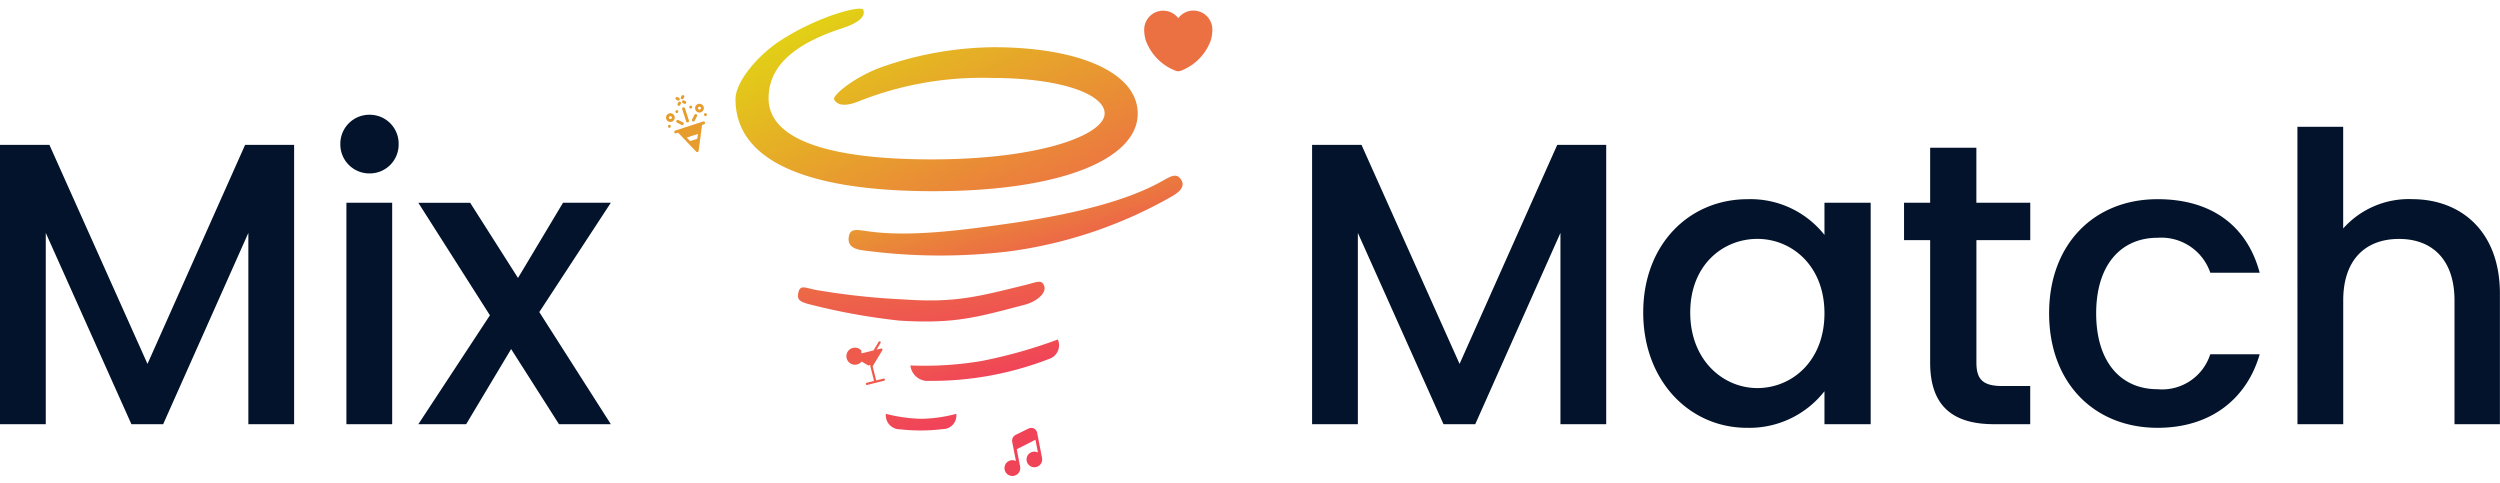 <svg xmlns="http://www.w3.org/2000/svg" xmlns:xlink="http://www.w3.org/1999/xlink" width="223.956" height="43.246" viewBox="0 0 223.956 43.246">
  <defs>
    <linearGradient id="linear-gradient" y1="0.019" x2="1" y2="1" gradientUnits="objectBoundingBox">
      <stop offset="0" stop-color="#ef4d54"/>
      <stop offset="1" stop-color="#f1405a"/>
    </linearGradient>
    <linearGradient id="linear-gradient-2" y1="0.019" x2="1" y2="1" gradientUnits="objectBoundingBox">
      <stop offset="0" stop-color="#ee5c4d"/>
      <stop offset="1" stop-color="#f13d5b"/>
    </linearGradient>
    <linearGradient id="linear-gradient-3" y1="0.019" x2="1" y2="1" gradientUnits="objectBoundingBox">
      <stop offset="0" stop-color="#eb7640"/>
      <stop offset="1" stop-color="#f04956"/>
    </linearGradient>
    <linearGradient id="linear-gradient-4" y1="0.019" x2="1" y2="1" gradientUnits="objectBoundingBox">
      <stop offset="0" stop-color="#e79f2d"/>
      <stop offset="1" stop-color="#ee594e"/>
    </linearGradient>
    <linearGradient id="linear-gradient-5" y1="0.019" x2="1" y2="1" gradientUnits="objectBoundingBox">
      <stop offset="0" stop-color="#e0e00e"/>
      <stop offset="1" stop-color="#ed6b46"/>
    </linearGradient>
  </defs>
  <g id="Groupe_7849" data-name="Groupe 7849" transform="translate(-338.112 -214)">
    <path id="Tracé_28739" data-name="Tracé 28739" d="M-111.888,0h4.1V-17.136L-100.116,0h2.844l7.632-17.136V0h4.1V-25.02h-4.392L-98.676-5.4l-8.784-19.62h-4.428Zm31.032,0h4.1V-19.836h-4.1Zm2.088-22.464a2.589,2.589,0,0,0,2.592-2.628,2.589,2.589,0,0,0-2.592-2.628A2.6,2.6,0,0,0-81.4-25.092,2.6,2.6,0,0,0-78.768-22.464ZM-61.812,0h4.644l-6.408-10.044,6.408-9.792h-4.284L-65.484-13.1l-4.284-6.732h-4.644L-68-9.756-74.412,0h4.284L-66.1-6.732ZM5.652,0h4.1V-17.136L17.424,0h2.844L27.9-17.136V0H32V-25.02H27.612L18.864-5.4,10.08-25.02H5.652ZM35.316-10.008c0,6.12,4.14,10.332,9.288,10.332a8.538,8.538,0,0,0,6.948-3.276V0h4.14V-19.836h-4.14v2.88a8.443,8.443,0,0,0-6.876-3.2C39.456-20.16,35.316-16.128,35.316-10.008Zm16.236.072c0,4.284-2.916,6.7-6.012,6.7-3.06,0-6.012-2.484-6.012-6.768S42.48-16.6,45.54-16.6C48.636-16.6,51.552-14.184,51.552-9.936ZM61.02-5.508C61.02-1.476,63.216,0,66.744,0h3.24V-3.42h-2.52c-1.728,0-2.3-.612-2.3-2.088v-10.98h4.824v-3.348H65.16v-4.932H61.02v4.932H58.68v3.348h2.34ZM71.676-9.936c0,6.228,4.032,10.26,9.72,10.26,4.86,0,8.028-2.7,9.144-6.588H86.112A4.53,4.53,0,0,1,81.4-3.132c-3.312,0-5.508-2.448-5.508-6.8,0-4.32,2.2-6.768,5.508-6.768a4.636,4.636,0,0,1,4.716,3.132H90.54c-1.116-4.176-4.284-6.588-9.144-6.588C75.708-20.16,71.676-16.128,71.676-9.936ZM93.924,0h4.1V-11.088c0-3.636,1.98-5.508,5-5.508,2.988,0,4.968,1.872,4.968,5.508V0h4.068V-11.7c0-5.544-3.456-8.46-7.884-8.46a7.863,7.863,0,0,0-6.156,2.628V-26.64h-4.1Z" transform="translate(450 252)" fill="#02132b"/>
    <g id="Groupe_7848" data-name="Groupe 7848">
      <path id="tornado-svgrepo-com" d="M22.313,43.906a16.378,16.378,0,0,0,3.856-.019,1.212,1.212,0,0,0,1.2-1.368,12.761,12.761,0,0,1-3.112.445,13.885,13.885,0,0,1-3.194-.445A1.253,1.253,0,0,0,22.313,43.906Z" transform="translate(396.408 208.552)" fill="url(#linear-gradient)"/>
      <path id="tornado-svgrepo-com-2" data-name="tornado-svgrepo-com" d="M23.936,38.027A29.111,29.111,0,0,0,34.811,37.2a1.285,1.285,0,0,0,.969-1.652,43.539,43.539,0,0,1-6.989,1.2,30.835,30.835,0,0,1-6.383-.272A1.555,1.555,0,0,0,23.936,38.027Z" transform="matrix(0.995, -0.105, 0.105, 0.995, 393.541, 212.797)" fill="url(#linear-gradient-2)"/>
      <path id="tornado-svgrepo-com-3" data-name="tornado-svgrepo-com" d="M27.451,32.056c4.957-.038,6.893-.777,11.148-2.22,1.026-.361,1.815-1.162,1.587-1.751-.266-.665-.741-.3-1.71,0-4.217,1.368-6.25,2.051-10.752,2.051a63.523,63.523,0,0,1-7.949-.3c-.912-.114-1.394-.38-1.508.3-.133.684.145.871,1.133,1.042A56.9,56.9,0,0,0,27.451,32.056Z" transform="matrix(0.998, 0.07, -0.07, 0.998, 393.525, 208.807)" fill="url(#linear-gradient-3)"/>
      <path id="tornado-svgrepo-com-4" data-name="tornado-svgrepo-com" d="M24.061,25.843a40.013,40.013,0,0,0,15.047-2.867c.741-.3,1.326-.741.965-1.406-.342-.665-.97-.323-1.824,0-3.533,1.349-8.679,1.8-14.187,1.8-4.084,0-8.861-.024-12.508-1.106-.855-.247-1.434-.451-1.642.271-.228.7.146,1.131,1.039,1.378A51.451,51.451,0,0,0,24.061,25.843Z" transform="translate(401.201 214.262) rotate(-8)" fill="url(#linear-gradient-4)"/>
      <path id="tornado-svgrepo-com-5" data-name="tornado-svgrepo-com" d="M23.491,19.575c11.624,0,18.31-2.944,18.31-6.952,0-3.685-5.3-5.945-12.916-5.945a30.916,30.916,0,0,0-10.2,1.845c-2.474.945-4.24,2.514-4.084,2.827.38.722,1.381.5,2.16.193A29.824,29.824,0,0,1,28.714,9.432c6.4,0,10.124,1.52,10.124,3.172,0,1.937-5.793,4.122-15.48,4.122-9.535,0-14.625-1.88-14.625-5.47,0-2.089,1.159-4.53,6.667-6.3.912-.3,2.089-.846,1.823-1.625-.15-.441-3.972.527-7.373,2.714C7.705,7.426,5.77,9.807,5.77,11.332,5.77,16.726,11.867,19.575,23.491,19.575Z" transform="translate(398.23 211.552)" fill="url(#linear-gradient-5)"/>
      <g id="vuesax_bold_heart" data-name="vuesax/bold/heart" transform="translate(204 26)">
        <g id="heart" transform="translate(236 188)">
          <path id="Vector" d="M4.409,0A1.694,1.694,0,0,0,3.053.681,1.7,1.7,0,0,0,0,1.707,3.261,3.261,0,0,0,.159,2.718a4.6,4.6,0,0,0,2.705,2.69.666.666,0,0,0,.379,0,4.6,4.6,0,0,0,2.705-2.69,3.261,3.261,0,0,0,.159-1.011A1.7,1.7,0,0,0,4.409,0Z" transform="translate(0.611 0.947)" fill="#eb7042"/>
          <path id="Vector-2" data-name="Vector" d="M0,0H7.328V7.328H0Z" transform="translate(7.328 7.328) rotate(180)" fill="none" opacity="0"/>
        </g>
      </g>
      <g id="vuesax_bold_music" data-name="vuesax/bold/music" transform="translate(-367.715 85.172) rotate(-11)">
        <g id="music" transform="translate(748 316)">
          <path id="Vector-3" data-name="Vector" d="M3.475.621V2.83a.7.7,0,1,1-.7-.7.688.688,0,0,1,.43.151V1.118L1.4,1.63V3.207a.707.707,0,1,1-.274-.551V.928a.586.586,0,0,1,.45-.584L2.709.035A.623.623,0,0,1,3.268.1.611.611,0,0,1,3.475.621Z" transform="translate(0.608 0.391)" fill="#f04358"/>
          <path id="Vector-4" data-name="Vector" d="M0,0H4.691V4.691H0Z" transform="translate(0 0)" fill="none" opacity="0"/>
        </g>
      </g>
      <g id="drink-cocktail-svgrepo-com" transform="translate(412.681 244.697) rotate(-14)">
        <path id="Tracé_28725" data-name="Tracé 28725" d="M8.776,7H7l.471.471.75.75L9.442,7Z" transform="translate(-5.335 -5.335)" fill="#ee5a4c"/>
        <path id="Tracé_28726" data-name="Tracé 28726" d="M2.332,1.666H1.666l.471.471a.66.66,0,0,1-.471.2.666.666,0,1,1,.666-.666Z" transform="translate(0 0)" fill="#ee5a4c"/>
        <path id="Tracé_28727" data-name="Tracé 28727" d="M2.11,4.329H3.664m-.777,0V2.886L4.108,1.665H1.666l1,1m-.421-1.33a.666.666,0,1,0-.107.8M4.108,1l-.666.666" transform="translate(0 0)" fill="none" stroke="#ee5a4c" stroke-linecap="round" stroke-linejoin="round" stroke-width="0.2"/>
      </g>
      <g id="confetti-svgrepo-com" transform="matrix(-0.891, -0.454, 0.454, -0.891, 400.625, 227.669)">
        <g id="Groupe_7821" data-name="Groupe 7821" transform="translate(0 0)">
          <g id="Groupe_7820" data-name="Groupe 7820" transform="translate(0 0)">
            <path id="Tracé_28728" data-name="Tracé 28728" d="M2.694.844.844,2.694a.131.131,0,1,1-.185-.185l.127-.127L.008.174A.131.131,0,0,1,.174.008L2.382.786,2.509.659a.131.131,0,1,1,.185.185ZM1.084.605l-.478.478.145.41L1.494.75Z" transform="translate(0 0)" fill="#e79d2e"/>
          </g>
        </g>
        <g id="Groupe_7823" data-name="Groupe 7823" transform="translate(1.97 1.97)">
          <g id="Groupe_7822" data-name="Groupe 7822" transform="translate(0 0)">
            <path id="Tracé_28729" data-name="Tracé 28729" d="M1.04,1.039a.131.131,0,0,1-.185,0L.038.223A.131.131,0,0,1,.223.038L1.04.855A.131.131,0,0,1,1.04,1.039Z" transform="translate(0 0)" fill="#e79d2e"/>
          </g>
        </g>
        <g id="Groupe_7825" data-name="Groupe 7825" transform="translate(2.286 1.546)">
          <g id="Groupe_7824" data-name="Groupe 7824" transform="translate(0 0)">
            <path id="Tracé_28730" data-name="Tracé 28730" d="M.588.262H.131A.131.131,0,0,1,.131,0H.588a.131.131,0,1,1,0,.262Z" transform="translate(0)" fill="#e79d2e"/>
          </g>
        </g>
        <g id="Groupe_7827" data-name="Groupe 7827" transform="translate(1.546 2.285)">
          <g id="Groupe_7826" data-name="Groupe 7826" transform="translate(0 0)">
            <path id="Tracé_28731" data-name="Tracé 28731" d="M.131.719A.131.131,0,0,1,0,.588V.131a.131.131,0,0,1,.262,0V.588A.131.131,0,0,1,.131.719Z" transform="translate(0 0)" fill="#e79d2e"/>
          </g>
        </g>
        <g id="Groupe_7829" data-name="Groupe 7829" transform="translate(3.221 1.284)">
          <g id="Groupe_7828" data-name="Groupe 7828" transform="translate(0 0)">
            <path id="Tracé_28732" data-name="Tracé 28732" d="M.67.67a.392.392,0,1,1,0-.555A.392.392,0,0,1,.67.67ZM.485.3h0A.131.131,0,1,0,.392.523.131.131,0,0,0,.485.3Z" transform="translate(0 0)" fill="#e79d2e"/>
          </g>
        </g>
        <g id="Groupe_7831" data-name="Groupe 7831" transform="translate(1.284 3.221)">
          <g id="Groupe_7830" data-name="Groupe 7830" transform="translate(0 0)">
            <path id="Tracé_28733" data-name="Tracé 28733" d="M.67.669a.392.392,0,1,1,0-.555h0A.392.392,0,0,1,.67.669ZM.485.3h0a.131.131,0,1,0,0,.185A.131.131,0,0,0,.485.3Z" transform="translate(0 0)" fill="#e79d2e"/>
          </g>
        </g>
        <g id="Groupe_7833" data-name="Groupe 7833" transform="translate(3.21 2.285)">
          <g id="Groupe_7832" data-name="Groupe 7832" transform="translate(0 0)">
            <ellipse id="Ellipse_207" data-name="Ellipse 207" cx="0.131" cy="0.131" rx="0.131" ry="0.131" fill="#e79d2e"/>
          </g>
        </g>
        <g id="Groupe_7835" data-name="Groupe 7835" transform="translate(2.286 3.21)">
          <g id="Groupe_7834" data-name="Groupe 7834" transform="translate(0 0)">
            <ellipse id="Ellipse_208" data-name="Ellipse 208" cx="0.131" cy="0.131" rx="0.131" ry="0.131" fill="#e79d2e"/>
          </g>
        </g>
        <g id="Groupe_7837" data-name="Groupe 7837" transform="translate(3.21 0.806)">
          <g id="Groupe_7836" data-name="Groupe 7836" transform="translate(0 0)">
            <ellipse id="Ellipse_209" data-name="Ellipse 209" cx="0.131" cy="0.131" rx="0.131" ry="0.131" fill="#e79d2e"/>
          </g>
        </g>
        <g id="Groupe_7839" data-name="Groupe 7839" transform="translate(0.806 3.21)">
          <g id="Groupe_7838" data-name="Groupe 7838" transform="translate(0 0)">
            <ellipse id="Ellipse_210" data-name="Ellipse 210" cx="0.131" cy="0.131" rx="0.131" ry="0.131" fill="#e79d2e"/>
          </g>
        </g>
        <g id="Groupe_7841" data-name="Groupe 7841" transform="translate(3.341 3.602)">
          <g id="Groupe_7840" data-name="Groupe 7840" transform="translate(0 0)">
            <path id="Tracé_28734" data-name="Tracé 28734" d="M.131.392A.131.131,0,0,1,0,.262V.131a.131.131,0,0,1,.262,0V.261A.131.131,0,0,1,.131.392Z" transform="translate(0 0)" fill="#e79d2e"/>
          </g>
        </g>
        <g id="Groupe_7843" data-name="Groupe 7843" transform="translate(3.341 2.948)">
          <g id="Groupe_7842" data-name="Groupe 7842" transform="translate(0 0)">
            <path id="Tracé_28735" data-name="Tracé 28735" d="M.131.392A.131.131,0,0,1,0,.262V.131a.131.131,0,1,1,.262,0V.262A.131.131,0,0,1,.131.392Z" transform="translate(0 0)" fill="#e79d2e"/>
          </g>
        </g>
        <g id="Groupe_7845" data-name="Groupe 7845" transform="translate(2.949 3.341)">
          <g id="Groupe_7844" data-name="Groupe 7844" transform="translate(0 0)">
            <path id="Tracé_28736" data-name="Tracé 28736" d="M.261.262H.131A.131.131,0,1,1,.131,0H.262a.131.131,0,1,1,0,.262Z" transform="translate(0 0)" fill="#e79d2e"/>
          </g>
        </g>
        <g id="Groupe_7847" data-name="Groupe 7847" transform="translate(3.603 3.341)">
          <g id="Groupe_7846" data-name="Groupe 7846" transform="translate(0 0)">
            <path id="Tracé_28737" data-name="Tracé 28737" d="M.262.262H.131A.131.131,0,1,1,.131,0H.262a.131.131,0,0,1,0,.262Z" transform="translate(0 0)" fill="#e79d2e"/>
          </g>
        </g>
      </g>
    </g>
  </g>
</svg>

